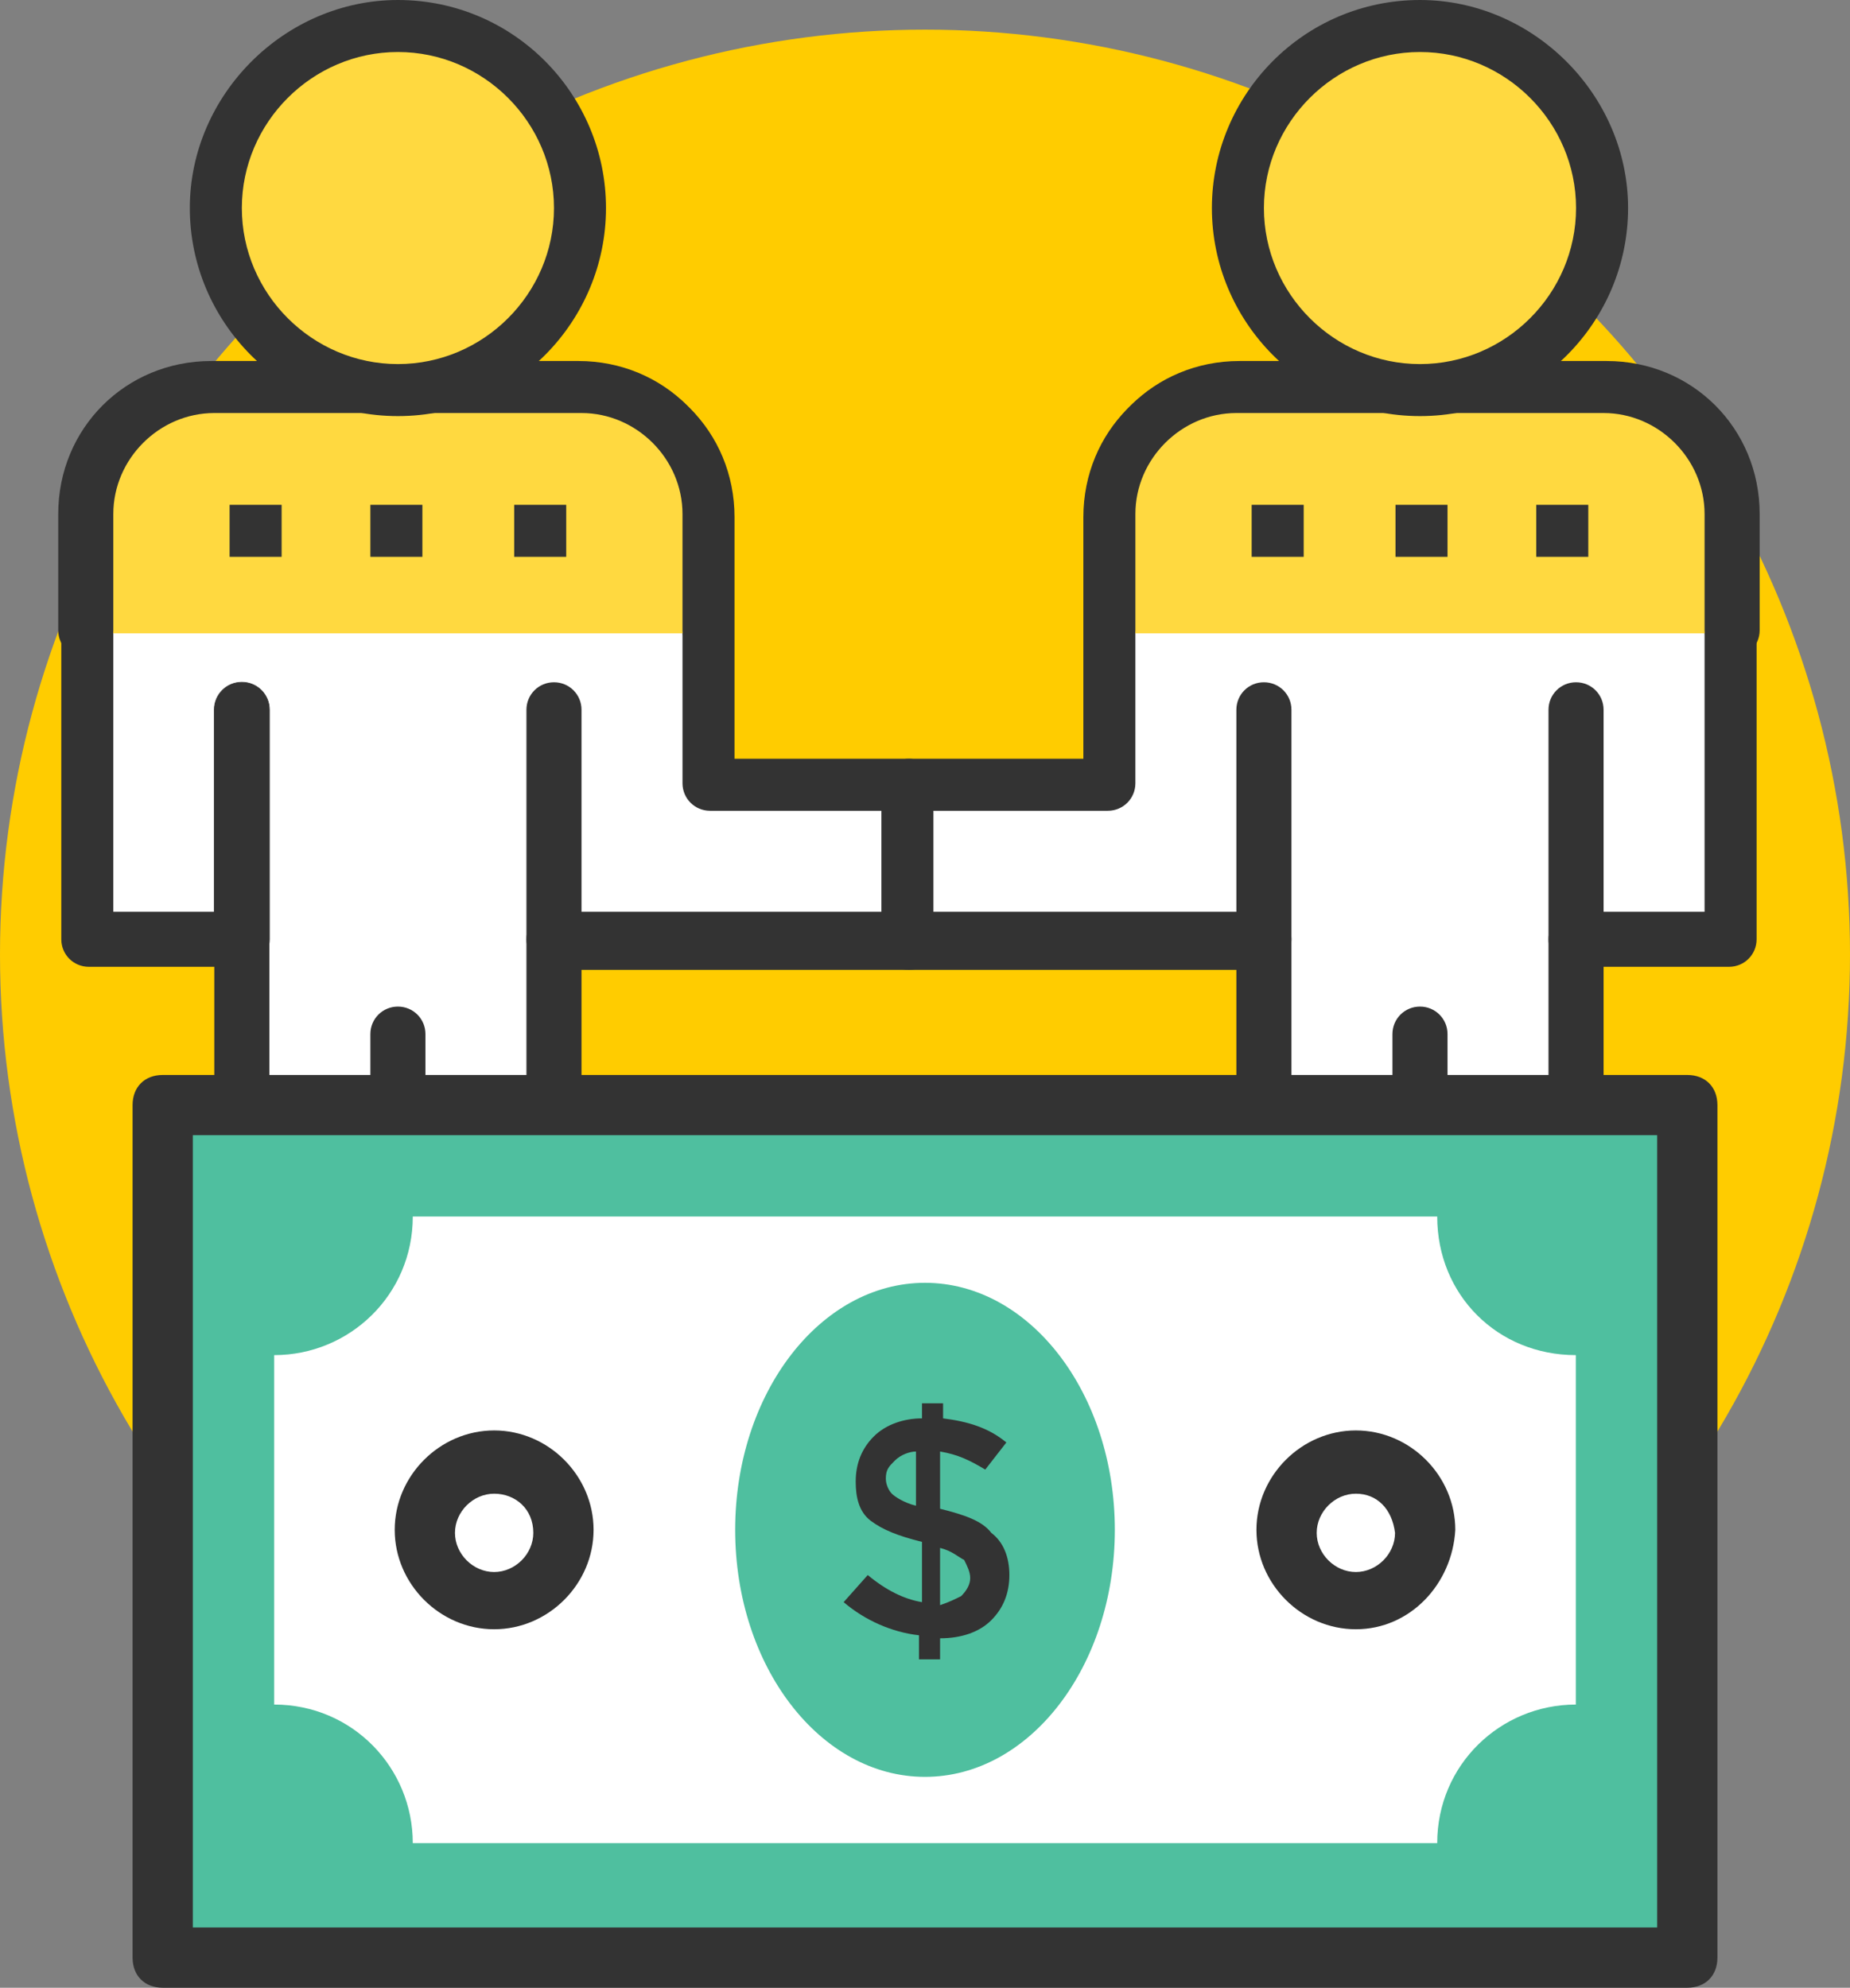 <?xml version="1.0" encoding="UTF-8"?>
<!DOCTYPE svg PUBLIC "-//W3C//DTD SVG 1.1//EN" "http://www.w3.org/Graphics/SVG/1.1/DTD/svg11.dtd">
<!-- Creator: CorelDRAW 2019 (64-Bit) -->
<svg xmlns="http://www.w3.org/2000/svg" xml:space="preserve" width="198.37mm" height="213.18mm" version="1.1" style="shape-rendering:geometricPrecision; text-rendering:geometricPrecision; image-rendering:optimizeQuality; fill-rule:evenodd; clip-rule:evenodd"
viewBox="0 0 19836.98 21318"
 xmlns:xlink="http://www.w3.org/1999/xlink"
 xmlns:xodm="http://www.corel.com/coreldraw/odm/2003">
 <rect x="0" y="0" width="19836.98" height="21318" fill="#808080" stroke="none"/>
 <defs>
  <style type="text/css">
   <![CDATA[
    .str0 {stroke:#333333;stroke-width:7.62;stroke-miterlimit:22.926}
    .fil2 {fill:#333333}
    .fil4 {fill:#4FBF9F}
    .fil0 {fill:#FFCC00}
    .fil3 {fill:#FFD940}
    .fil1 {fill:white}
   ]]>
  </style>
 </defs>
 <g id="Layer_x0020_1">
  <circle class="fil0" cx="9918.49" cy="10236.45" r="9918.49"/>
  <path class="fil1" d="M9746.32 8400.04l-2165.63 0 0 -2887.51c0,-754.67 -590.64,-1345.31 -1345.31,-1345.31l-3937.5 0c-754.67,0 -1345.31,590.64 -1345.31,1345.31l0 4528.14 1673.45 0 0 4659.39 3346.87 0 0 -4626.61 3806.25 0 -32.82 -1673.41z"/>
  <path class="fil2" d="M5940.11 14995.34l-3346.91 0c-164.07,0 -295.32,-131.25 -295.32,-295.32l0 -4331.25 -1345.31 0c-164.07,0 -295.32,-131.25 -295.32,-295.32l0 -4528.1c0,-918.74 721.89,-1640.63 1640.63,-1640.63l3937.5 0c918.74,0 1640.63,721.89 1640.63,1640.63l0 2592.19 1870.31 0c164.07,0 295.32,131.25 295.32,295.32l0 1673.45c0,164.07 -131.25,295.32 -295.32,295.32l-3510.94 0.01 0 4298.43c0,164.02 -131.24,295.27 -295.27,295.27zm-3051.59 -590.64l2756.27 0 0 -4331.25c0,-164.07 131.25,-295.32 295.32,-295.32l3543.75 0 0 -1082.81 -1870.3 0c-164.07,0 -295.32,-131.25 -295.32,-295.32l0 -2887.51c0,-590.64 -492.17,-1082.81 -1082.81,-1082.81l-3937.55 -0.01c-590.64,0 -1082.81,492.17 -1082.81,1082.81l0 4265.6 1378.13 0.01c164.07,0 295.32,131.25 295.32,295.32l0 4331.29 0 0z"/>
  <path class="fil2 str0" d="M2593.2 10368.77c-164.07,0 -295.32,-131.25 -295.32,-295.32l0 -2460.94c0,-164.07 131.25,-295.32 295.32,-295.32 164.07,0 295.32,131.25 295.32,295.32l0 2460.94c0,164.07 -131.25,295.32 -295.32,295.32z"/>
  <path class="fil2" d="M5940.11 10368.77c-164.07,0 -295.32,-131.25 -295.32,-295.32l0 -2460.94c0,-164.07 131.25,-295.32 295.32,-295.32 164.07,0 295.32,131.25 295.32,295.32l0 2460.94c-0.05,164.07 -131.29,295.32 -295.32,295.32z"/>
  <path class="fil2" d="M4266.65 14995.34c-164.07,0 -295.32,-131.25 -295.32,-295.32l0 -3609.36c0,-164.07 131.25,-295.32 295.32,-295.32 164.07,0 295.32,131.25 295.32,295.32l0 3609.36c0,164.07 -131.24,295.32 -295.32,295.32z"/>
  <g>
   <path class="fil3" d="M7613.52 6792.19l0 -1246.88c0,-754.67 -590.64,-1345.31 -1345.31,-1345.31l-3937.51 0c-754.67,0 -1345.31,590.64 -1345.31,1345.31l0 1246.88 6628.13 0zm0 0l0 0 0 0z"/>
  </g>
  <path class="fil2" d="M7613.52 7054.69c-164.07,0 -295.32,-131.25 -295.32,-295.32l0 -1246.88c0,-590.64 -492.17,-1082.81 -1082.81,-1082.81l-3937.51 -0.01c-590.64,0 -1082.81,492.17 -1082.81,1082.81l0 1246.88c0,164.07 -131.25,295.32 -295.32,295.32 -164.07,0 -295.32,-131.25 -295.32,-295.32l0 -1246.88c0,-918.74 721.89,-1640.63 1640.63,-1640.63l3937.5 0.01c918.74,0 1640.63,721.89 1640.63,1640.63l0 1246.88c32.82,196.89 -98.43,295.32 -229.67,295.32z"/>
  <rect class="fil2" x="2461.95" y="5414.1" width="557.82" height="557.82"/>
  <circle class="fil3" cx="4266.65" cy="2231.27" r="1968.73"/>
  <rect class="fil2" x="3971.33" y="5414.1" width="557.82" height="557.82"/>
  <rect class="fil2" x="5513.54" y="5414.1" width="557.82" height="557.82"/>
  <path class="fil2" d="M4266.65 4462.54c-1246.88,0 -2231.27,-1017.17 -2231.27,-2231.27 0,-1214.1 1017.17,-2231.27 2231.27,-2231.27 1246.88,0 2231.27,1017.17 2231.27,2231.27 0,1214.1 -984.38,2231.27 -2231.27,2231.27zm0 -3904.72c-918.74,0 -1673.45,754.67 -1673.45,1673.45 0,918.78 754.67,1673.45 1673.45,1673.45 918.78,0 1673.45,-754.67 1673.45,-1673.45 0.01,-918.74 -754.71,-1673.45 -1673.45,-1673.45z"/>
  <path class="fil1" d="M9746.32 8400.04l2165.63 0 0 -2887.51c0,-754.67 590.64,-1345.31 1345.31,-1345.31l3937.5 0c754.67,0 1345.31,590.64 1345.31,1345.31l0 4528.14 -1673.45 0 0 4659.39 -3346.87 0 0 -4626.61 -3806.25 0 32.82 -1673.41z"/>
  <path class="fil2" d="M13552.53 14995.34l3346.91 0c164.07,0 295.32,-131.25 295.32,-295.32l0 -4331.25 1345.31 0c164.07,0 295.32,-131.25 295.32,-295.32l0 -4528.1c0,-918.74 -721.89,-1640.63 -1640.63,-1640.63l-3937.5 0c-918.74,0 -1640.63,721.89 -1640.63,1640.63l0 2592.19 -1870.31 0c-164.07,0 -295.32,131.25 -295.32,295.32l0 1673.45c0,164.07 131.25,295.32 295.32,295.32l3510.94 0.01 0 4298.43c0,164.02 131.24,295.27 295.27,295.27zm3051.59 -590.64l-2756.27 0 0 -4331.25c0,-164.07 -131.25,-295.32 -295.32,-295.32l-3543.75 0 0 -1082.81 1870.3 0c164.07,0 295.32,-131.25 295.32,-295.32l0 -2887.51c0,-590.64 492.17,-1082.81 1082.81,-1082.81l3937.55 -0.01c590.64,0 1082.81,492.17 1082.81,1082.81l0 4265.6 -1378.13 0.01c-164.07,0 -295.32,131.25 -295.32,295.32l0 4331.29 0 0z"/>
  <path class="fil2" d="M16899.44 10368.77c164.07,0 295.32,-131.25 295.32,-295.32l0 -2460.94c0,-164.07 -131.25,-295.32 -295.32,-295.32 -164.07,0 -295.32,131.25 -295.32,295.32l0 2460.94c0,164.07 131.25,295.32 295.32,295.32z"/>
  <path class="fil2" d="M13552.53 10368.77c164.07,0 295.32,-131.25 295.32,-295.32l0 -2460.94c0,-164.07 -131.25,-295.32 -295.32,-295.32 -164.07,0 -295.32,131.25 -295.32,295.32l0 2460.94c0.05,164.07 131.29,295.32 295.32,295.32z"/>
  <path class="fil2" d="M15225.99 14995.34c164.07,0 295.32,-131.25 295.32,-295.32l0 -3609.36c0,-164.07 -131.25,-295.32 -295.32,-295.32 -164.07,0 -295.32,131.25 -295.32,295.32l0 3609.36c0,164.07 131.24,295.32 295.32,295.32z"/>
  <g>
   <path class="fil3" d="M11879.12 6792.19l0 -1246.88c0,-754.67 590.64,-1345.31 1345.31,-1345.31l3937.51 0c754.67,0 1345.31,590.64 1345.31,1345.31l0 1246.88 -6628.13 0zm0 0l0 0 0 0z"/>
  </g>
  <path class="fil2" d="M11879.12 7054.69c164.07,0 295.32,-131.25 295.32,-295.32l0 -1246.88c0,-590.64 492.17,-1082.81 1082.81,-1082.81l3937.51 -0.01c590.64,0 1082.81,492.17 1082.81,1082.81l0 1246.88c0,164.07 131.25,295.32 295.32,295.32 164.07,0 295.32,-131.25 295.32,-295.32l0 -1246.88c0,-918.74 -721.89,-1640.63 -1640.63,-1640.63l-3937.5 0.01c-918.74,0 -1640.63,721.89 -1640.63,1640.63l0 1246.88c-32.82,196.89 98.43,295.32 229.67,295.32z"/>
  <rect class="fil2" x="16472.87" y="5414.1" width="557.82" height="557.82"/>
  <circle class="fil3" cx="15225.99" cy="2231.27" r="1968.73"/>
  <rect class="fil2" x="14963.49" y="5414.1" width="557.82" height="557.82"/>
  <rect class="fil2" x="13421.28" y="5414.1" width="557.82" height="557.82"/>
  <path class="fil2" d="M15225.99 4462.54c1246.88,0 2231.27,-1017.17 2231.27,-2231.27 0,-1214.1 -1017.17,-2231.27 -2231.27,-2231.27 -1246.88,0 -2231.27,1017.17 -2231.27,2231.27 0,1214.1 984.38,2231.27 2231.27,2231.27zm0 -3904.72c918.74,0 1673.45,754.67 1673.45,1673.45 0,918.78 -754.67,1673.45 -1673.45,1673.45 -918.78,0 -1673.45,-754.67 -1673.45,-1673.45 -0.01,-918.74 754.71,-1673.45 1673.45,-1673.45z"/>
  <rect class="fil4" x="1744.67" y="11851.79" width="16347.69" height="9143.07"/>
  <path class="fil2" d="M18092.36 11528.74l-16347.7 0c-193.87,0 -323.09,129.23 -323.09,323.09l0 9143.07c0,193.87 129.23,323.09 323.09,323.09l16347.7 0.01c193.87,0 323.09,-129.23 323.09,-323.09l0 -9143.11c-0.04,-193.83 -129.27,-323.06 -323.09,-323.06zm-323.1 9143.07l-15701.54 0 0 -8496.92 15701.54 0 0 8496.92z"/>
  <path class="fil1" d="M15410.81 13047.18l-10984.64 0c0,840.01 -678.47,1486.16 -1486.16,1486.16l0 3747.7c840.01,0 1486.16,678.47 1486.16,1486.16l10984.64 0c0,-840.01 678.47,-1486.16 1486.16,-1486.16l0 -3747.7c-840.01,0 -1486.16,-646.15 -1486.16,-1486.16z"/>
  <ellipse class="fil4" cx="9918.49" cy="16407.19" rx="2035.4" ry="2649.23"/>
  <circle class="fil1" cx="14538.52" cy="16407.19" r="743.06"/>
  <path class="fil2" d="M14538.52 17473.35c-581.55,0 -1066.15,-484.6 -1066.15,-1066.15 0,-581.55 484.6,-1066.15 1066.15,-1066.15 581.55,0 1066.15,484.6 1066.15,1066.15 -32.31,581.55 -484.64,1066.15 -1066.15,1066.15zm0 -1453.85c-226.14,0 -420.01,193.87 -420.01,420.01 0,226.14 193.87,420.01 420.01,420.01 226.14,0 420.01,-193.87 420.01,-420.01 -32.32,-258.46 -193.87,-420.01 -420.01,-420.01z"/>
  <circle class="fil1" cx="5298.5" cy="16407.19" r="743.06"/>
  <g>
   <path class="fil2" d="M5298.5 17473.35c-581.55,0 -1066.15,-484.6 -1066.15,-1066.15 0,-581.55 484.6,-1066.15 1066.15,-1066.15 581.55,0 1066.15,484.6 1066.15,1066.15 0,581.55 -484.6,1066.15 -1066.15,1066.15zm0 -1453.85c-226.14,0 -420.01,193.87 -420.01,420.01 0,226.14 193.87,420.01 420.01,420.01 226.14,0 420.01,-193.87 420.01,-420.01 0,-258.46 -193.87,-420.01 -420.01,-420.01z"/>
   <path class="fil2" d="M9853.9 17796.44l0 -258.46c-290.78,-32.32 -581.55,-161.55 -807.7,-355.37l258.46 -290.78c193.87,161.55 387.69,258.46 581.55,290.78l0 -646.19c-258.46,-64.64 -420.01,-129.23 -549.24,-226.14 -129.23,-96.91 -161.55,-258.46 -161.55,-420.01 0,-193.87 64.64,-355.37 193.87,-484.6 129.23,-129.23 323.09,-193.87 516.92,-193.87l0 -161.55 226.15 0.01 0 161.55c258.46,32.32 484.6,96.91 678.47,258.46l-226.14 290.78c-161.55,-96.91 -290.78,-161.55 -484.6,-193.87l0 613.83 0 0c258.46,64.64 452.32,129.23 549.24,258.46 129.23,96.91 193.87,258.46 193.87,452.32 0,193.87 -64.64,355.37 -193.87,484.6 -129.23,129.23 -323.09,193.87 -549.24,193.87l0 226.14 -226.19 0.04 0 0zm-258.46 -2132.31c-64.64,64.64 -96.91,96.91 -96.91,193.87 0,64.64 32.32,129.23 64.64,161.55 32.32,32.32 129.23,96.91 258.46,129.23l0 -581.55c-64.69,-0.01 -161.6,32.27 -226.19,96.9zm710.74 1453.85c64.64,-64.64 96.91,-129.23 96.91,-193.87 0,-64.64 -32.32,-129.23 -64.64,-193.87 -64.64,-32.32 -129.23,-96.91 -258.46,-129.23l0 613.83c96.96,-32.27 161.59,-64.55 226.19,-96.86z"/>
  </g>
 </g>
</svg>
